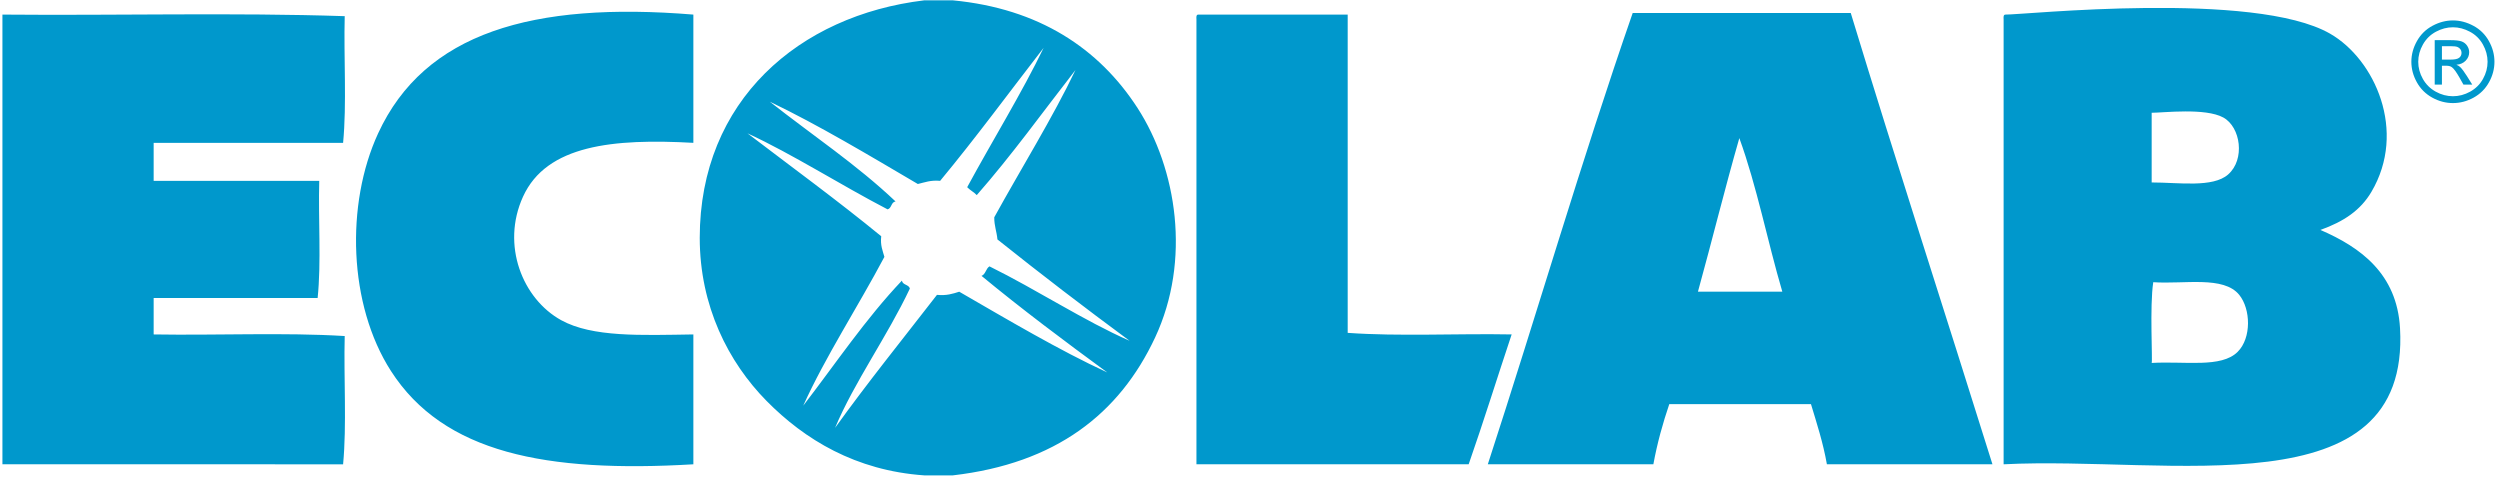 <svg xmlns="http://www.w3.org/2000/svg" width="171" height="33" viewBox="0 0 171 33">
    <g fill="none" fill-rule="evenodd">
        <g fill="#0098CC">
            <g>
                <g>
                    <g>
                        <g>
                            <g>
                                <g>
                                    <path d="M64.304 20.63c-.645.063-1.054-.107-1.524-.216-3.26 1.918-6.865 4.074-10.127 5.631 2.877-2.266 5.964-4.32 8.602-6.824-.315-.048-.256-.466-.545-.541-3.195 1.66-6.508 3.78-9.582 5.2 3.063-2.335 6.182-4.61 9.148-7.04-.073-.615.099-.986.217-1.41-1.792-3.38-4.058-6.867-5.553-10.18 2.22 2.883 4.266 5.937 6.75 8.556.05-.313.469-.255.545-.542-1.543-3.267-3.803-6.398-5.117-9.53 2.238 3.117 4.633 6.078 6.97 9.098.646-.066 1.085.074 1.523.216 3.26-1.884 6.854-4.013 10.127-5.523-2.926 2.144-5.825 4.313-8.603 6.606.289.11.295.502.545.65 3.228-1.592 6.485-3.731 9.583-5.09-3.064 2.26-6.08 4.568-9.039 6.932-.047.529-.223.932-.217 1.515 1.823 3.314 4.014 6.839 5.554 10.073-2.233-2.868-4.366-5.839-6.751-8.556-.193.206-.462.337-.655.541 1.703 3.145 3.77 6.504 5.228 9.532-2.353-3.04-4.635-6.149-7.079-9.098m-1.089 12.347h1.961c5.88-.559 9.99-3.281 12.632-7.365 2.69-4.163 3.672-10.423 1.197-15.705C76.558 4.683 72.212 1.3 65.176.485h-1.96c-4.687.326-8.179 2.45-10.781 5.09-2.62 2.657-4.573 6.497-4.573 11.156 0 9.39 6.799 15.22 15.353 16.246M116.139 13.048h5.772c-1.02 3.464-1.744 7.22-2.941 10.505-.992-3.454-1.869-7.02-2.831-10.505m-4.465 19.062h14.918c3.154-10.365 6.474-20.566 9.692-30.868H124.96c-.26 1.475-.687 2.784-1.09 4.117h-9.691c-.44-1.296-.82-2.65-1.089-4.117h-11.324c3.342 10.252 6.406 20.779 9.91 30.868M.165 32.002c7.769-.072 15.825.145 23.413-.108-.073-2.853.145-5.992-.11-8.664H10.51v-2.6h11.326c-.073-2.635.144-5.559-.11-8.015H10.51v-2.49c4.32-.073 8.929.143 13.068-.11-.073-2.888.145-6.065-.11-8.773H.166v30.76zM47.426 32.002V23.23c-5.48.304-10.04-.144-11.652-3.683-1.511-3.317-.027-6.995 2.613-8.449 2.135-1.175 5.47-1.028 9.039-.973V1.242c-10.075-.596-17.082.77-20.69 6.39-2.9 4.517-3.11 11.394-.872 16.247 3.17 6.874 10.552 9.024 21.562 8.123M81.945 32.002h10.237v-21.77c3.521-.252 7.514-.036 11.215-.107-.987-2.955-1.92-5.962-2.94-8.883h-18.62v30.435c-.01.154-.018.307.108.325M153.054 8.932c.96.955.895 2.932.109 3.9-1.071 1.32-3.748.72-5.88.866-.254-1.624-.033-5.449-.11-5.523 2.298.132 4.757-.361 5.881.757m-.653 12.132c1.177 1.025.866 3.243-.327 3.899-1.228.675-4.098.324-4.9.324V20.52c1.86 0 4.176-.374 5.227.543m-15.245 10.939c1.236-.021 17.04 1.661 22.215-1.301 3.069-1.757 5.284-6.68 2.83-10.83-.74-1.25-1.87-2.02-3.485-2.599 2.76-1.194 5.234-3 5.445-6.716.711-12.518-15.769-8.729-27.114-9.314v30.434c-.01.153-.018.306.109.326" transform="translate(-806 -2893) translate(0 1995) translate(48 200) translate(686 635) translate(1 2) translate(71 61) matrix(1 0 0 -1 0 33)"/>
                                    <path fill-rule="nonzero" d="M167.781 31.603c.477 0 .943-.122 1.397-.366.455-.243.809-.591 1.062-1.045.254-.453.38-.926.38-1.418 0-.487-.124-.955-.374-1.404-.25-.45-.6-.799-1.05-1.047-.451-.249-.923-.373-1.415-.373s-.963.124-1.414.373c-.45.248-.802.597-1.053 1.047-.251.45-.377.917-.377 1.404 0 .492.128.965.383 1.418.255.454.61.802 1.064 1.045.454.244.92.366 1.397.366zm0-.469c-.4 0-.788-.101-1.166-.305-.378-.203-.673-.494-.887-.873-.213-.378-.32-.772-.32-1.182 0-.407.105-.797.315-1.17.21-.374.503-.664.88-.873.376-.209.769-.313 1.178-.313.41 0 .802.104 1.179.313.377.209.67.5.877.873.209.373.313.763.313 1.17 0 .41-.106.804-.318 1.182-.212.379-.508.67-.887.873-.38.204-.767.305-1.164.305zm-1.247-3.922v3.042h1.051c.36 0 .62-.028.78-.084.16-.056.289-.154.384-.294.095-.14.143-.289.143-.446 0-.222-.08-.416-.24-.58-.159-.165-.37-.258-.634-.278.108-.045.195-.098.26-.16.123-.12.274-.322.452-.604l.373-.596h-.603l-.27.48c-.214.377-.386.613-.517.708-.09.07-.222.105-.395.105h-.29v-1.293h-.494zm.494 1.712h.599c.286 0 .481.043.585.128.104.085.157.197.157.337 0 .09-.025.17-.076.241-.05.072-.12.125-.209.16s-.254.052-.495.052h-.561v-.918z" transform="translate(-806 -2893) translate(0 1995) translate(48 200) translate(686 635) translate(1 2) translate(71 61) matrix(1 0 0 -1 0 33)"/>
                                </g>
                            </g>
                        </g>
                    </g>
                </g>
            </g>
        </g>
    </g>
</svg>
